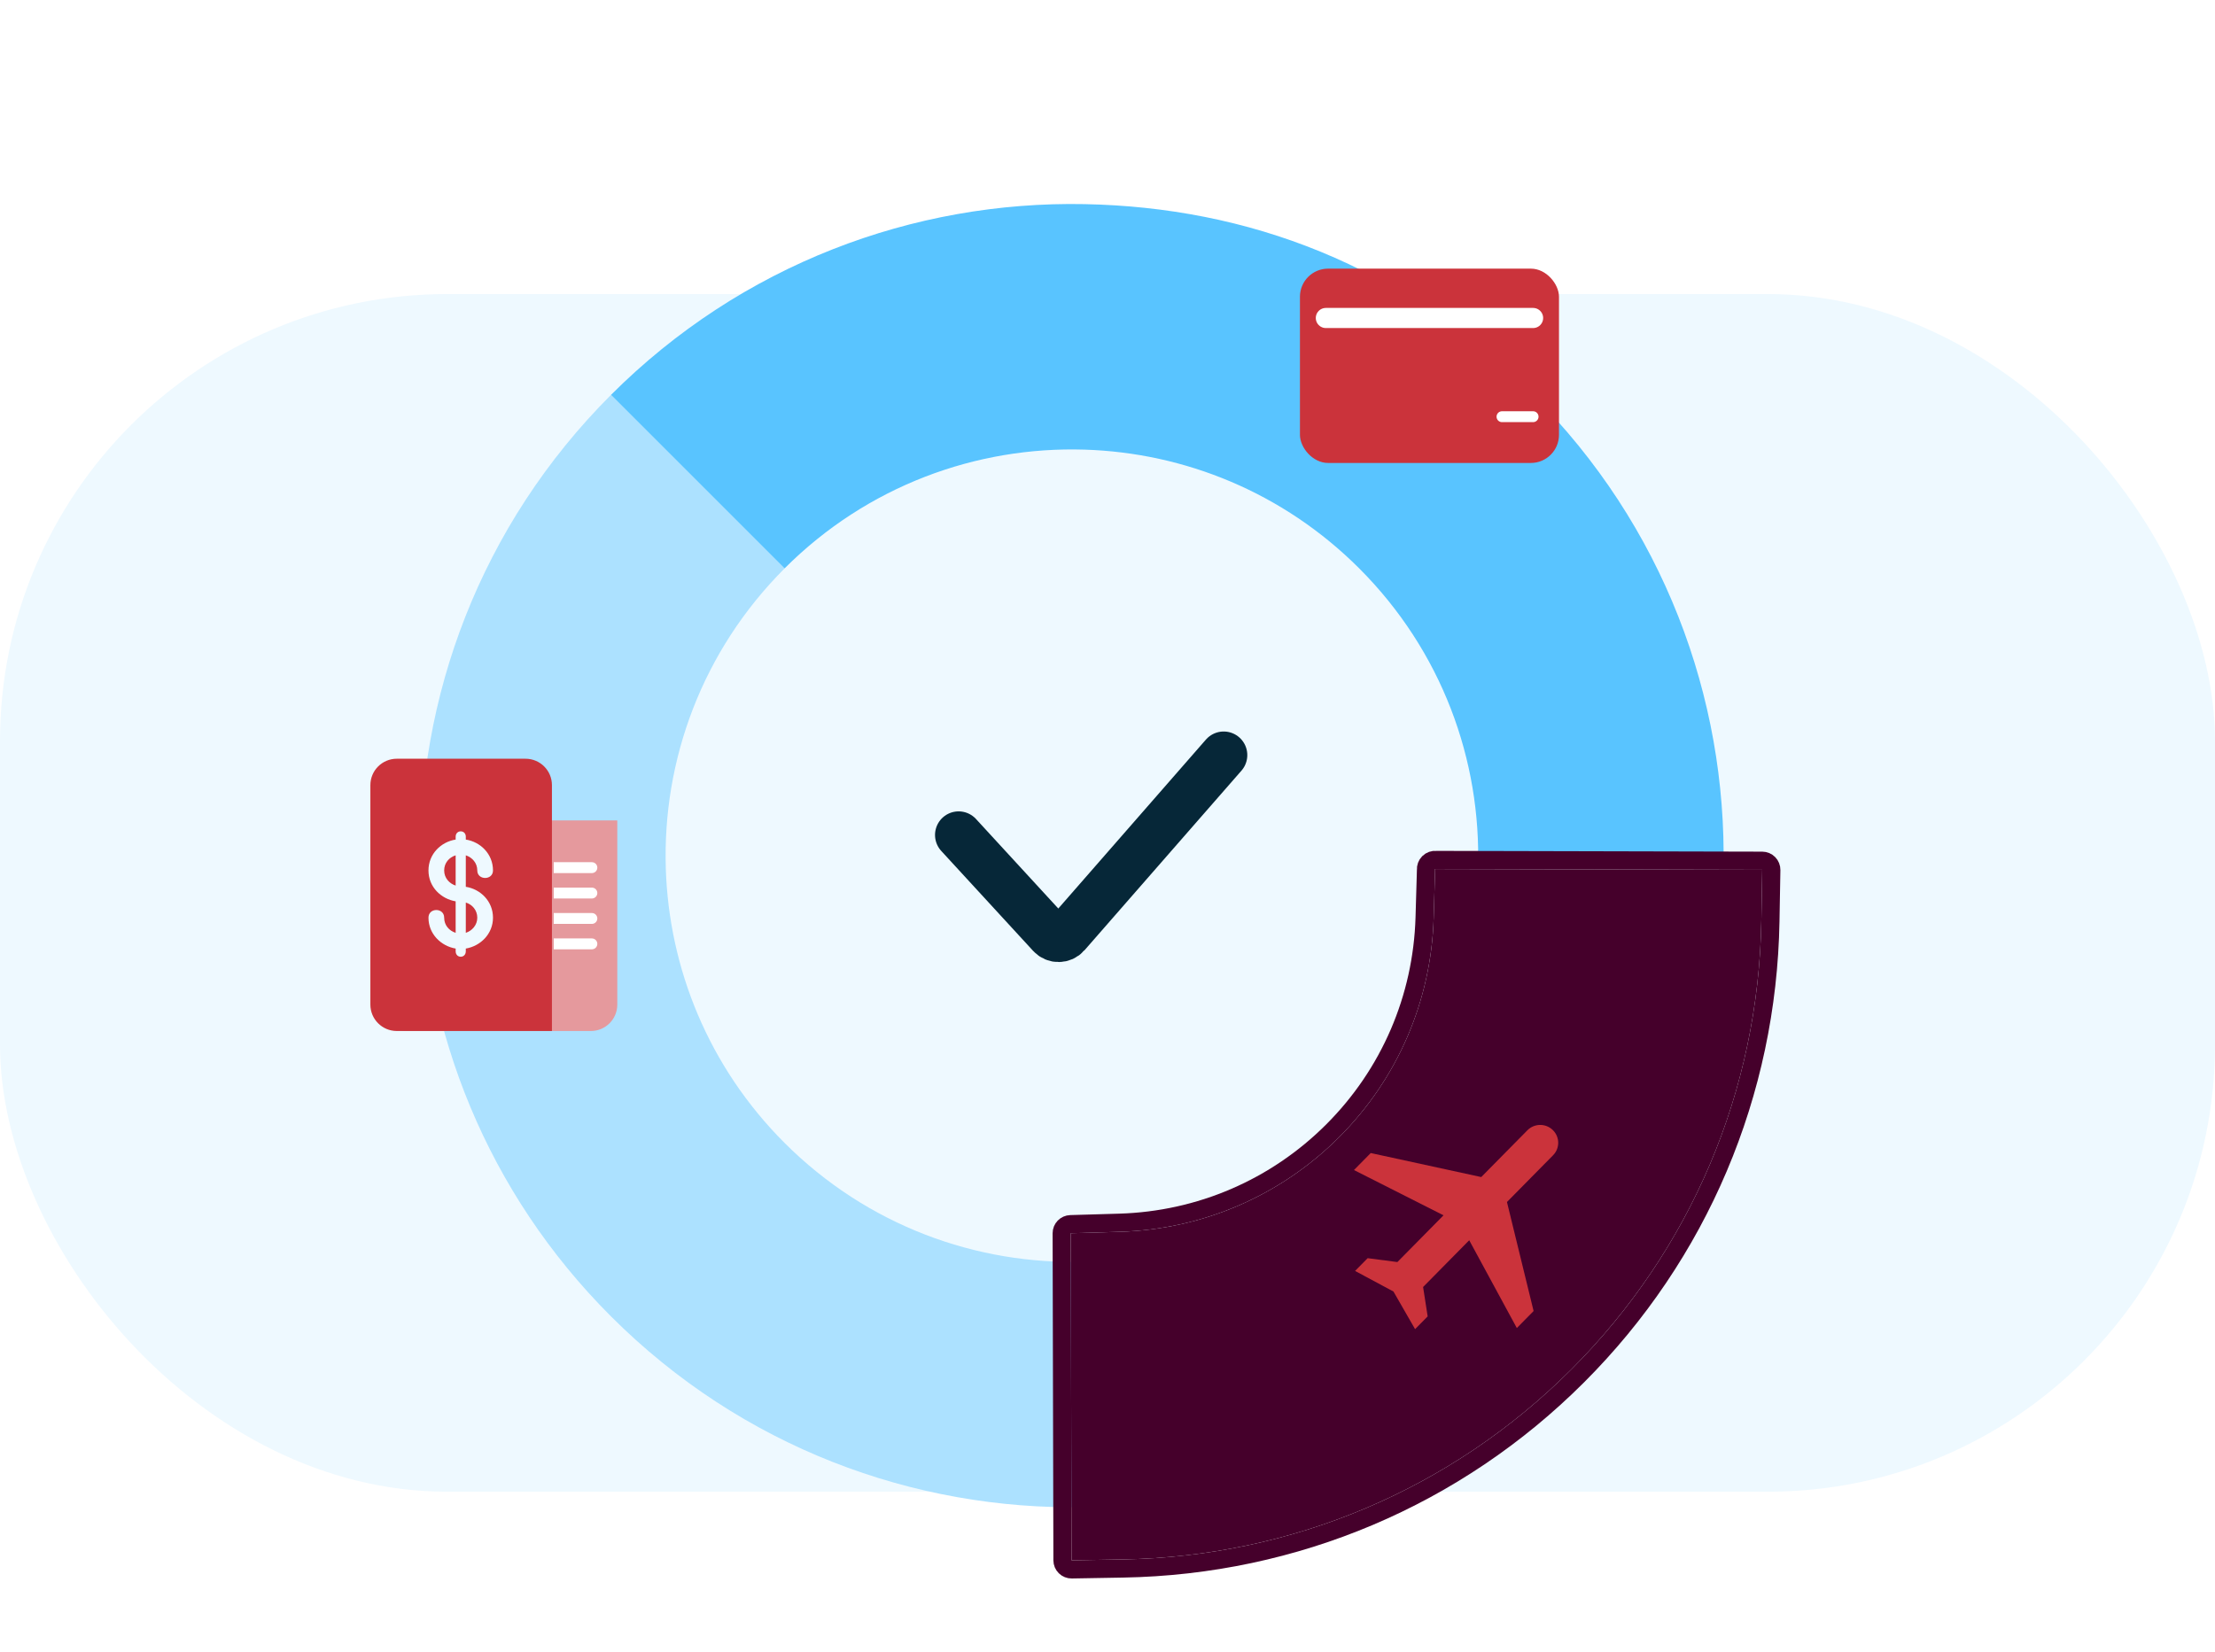 <?xml version="1.0" encoding="UTF-8"?> <svg xmlns="http://www.w3.org/2000/svg" width="610" height="455" viewBox="0 0 610 455" fill="none"><rect y="81" width="610" height="329.91" rx="123.183" fill="#EEF9FF"></rect><path d="M216.07 156.568L168.27 108.767C132.32 144.717 114.812 192.121 115.732 239.229C116.616 283.981 134.116 328.466 168.27 362.619C204.219 398.568 251.623 416.076 298.731 415.157L298.731 347.543C268.926 348.484 238.818 337.58 216.07 314.833C195.118 293.881 184.222 266.693 183.359 239.243C182.419 209.438 193.322 179.33 216.07 156.582L216.07 156.568Z" fill="#ACE1FF"></path><path d="M298.731 56.23C251.623 55.31 204.219 72.818 168.27 108.768L216.07 156.568C238.818 133.82 268.926 122.917 298.731 123.857C326.181 124.72 353.369 135.616 374.32 156.568C397.068 179.316 407.972 209.424 407.031 239.229H474.645C475.564 192.121 458.056 144.717 422.107 108.768C386.157 72.818 343.469 57.113 298.717 56.23L298.731 56.23Z" fill="#59C4FF"></path><g filter="url(#filter0_d_201_4694)"><path d="M395.221 235.369L394.828 248.803C394.163 271.657 384.911 293.124 368.775 309.26C352.639 325.396 331.172 334.648 308.318 335.313L294.885 335.706L295.098 425.808L309.238 425.56C355.928 424.756 399.784 406.169 432.728 373.225C465.671 340.282 484.258 296.426 485.062 249.736L485.31 235.596L395.208 235.382L395.221 235.369Z" fill="#45002B"></path><path d="M393.44 233.614C392.918 234.136 392.663 234.851 392.714 235.562L392.329 248.73L392.329 248.73C391.683 270.948 382.691 291.808 367.007 307.492C351.324 323.176 330.463 332.167 308.246 332.814L308.245 332.814L294.811 333.207C293.457 333.247 292.381 334.357 292.385 335.712L292.598 425.814C292.6 426.483 292.87 427.124 293.348 427.593C293.826 428.062 294.472 428.319 295.142 428.307L309.282 428.06C309.282 428.06 309.282 428.06 309.282 428.06C356.618 427.244 401.093 408.396 434.495 374.993C467.898 341.59 486.746 297.115 487.562 249.779L487.81 235.64C487.821 234.97 487.564 234.324 487.095 233.846C486.626 233.368 485.985 233.098 485.316 233.096L395.483 232.883C394.746 232.805 393.996 233.059 393.453 233.601L393.44 233.614Z" stroke="#45002B" stroke-width="5" stroke-linejoin="round"></path></g><rect x="358" y="74" width="71.337" height="53.526" rx="7.744" fill="#CB333B"></rect><path d="M365.134 87.594L422.203 87.594" stroke="white" stroke-width="5.544" stroke-linecap="round"></path><path d="M413.643 114.781L422.203 114.781" stroke="white" stroke-width="3" stroke-linecap="round"></path><path d="M105 233.273C105 229.256 108.256 226 112.273 226H170V276.727C170 280.744 166.744 284 162.727 284H112.273C108.256 284 105 280.744 105 276.727V233.273Z" fill="#E5999D"></path><path d="M102 216.273C102 212.256 105.256 209 109.273 209H144.727C148.744 209 152 212.256 152 216.273V284H109.273C105.256 284 102 280.744 102 276.727V216.273Z" fill="#CB333B"></path><path d="M154 244.5L152.5 244.5L152.5 247.5L154 247.5L154 244.5ZM163 247.5C163.828 247.5 164.5 246.828 164.5 246C164.5 245.172 163.828 244.5 163 244.5L163 247.5ZM154 247.5L163 247.5L163 244.5L154 244.5L154 247.5Z" fill="white"></path><path d="M154 237.5L152.5 237.5L152.5 240.5L154 240.5L154 237.5ZM163 240.5C163.828 240.5 164.5 239.828 164.5 239C164.5 238.172 163.828 237.5 163 237.5L163 240.5ZM154 240.5L163 240.5L163 237.5L154 237.5L154 240.5Z" fill="white"></path><path d="M154 251.5L152.5 251.5L152.5 254.5L154 254.5L154 251.5ZM163 254.5C163.828 254.5 164.5 253.828 164.5 253C164.5 252.172 163.828 251.5 163 251.5L163 254.5ZM154 254.5L163 254.5L163 251.5L154 251.5L154 254.5Z" fill="white"></path><path d="M154 258.5L152.5 258.5L152.5 261.5L154 261.5L154 258.5ZM163 261.5C163.828 261.5 164.5 260.828 164.5 260C164.5 259.172 163.828 258.5 163 258.5L163 261.5ZM154 261.5L163 261.5L163 258.5L154 258.5L154 261.5Z" fill="white"></path><path fill-rule="evenodd" clip-rule="evenodd" d="M128.28 248.618V256.955C130.02 256.391 131.443 254.814 131.443 252.786C131.443 250.702 130.02 249.124 128.28 248.618ZM125.486 243.942V235.605C123.693 236.169 122.323 237.689 122.323 239.774C122.323 241.858 123.746 243.379 125.486 243.942ZM128.28 230.479V231.267C132.287 231.887 135.766 235.211 135.766 239.774C135.766 242.534 131.443 242.534 131.443 239.774C131.443 237.689 130.02 236.169 128.28 235.605V244.28C132.287 244.9 135.766 248.223 135.766 252.786C135.766 257.293 132.287 260.616 128.28 261.292V262.025C128.28 264.052 125.486 264.052 125.486 262.025V261.292C121.48 260.616 118 257.293 118 252.786C118 249.97 122.323 249.97 122.323 252.786C122.323 254.87 123.694 256.391 125.486 256.955V248.28C121.48 247.604 118 244.336 118 239.774C118 235.211 121.48 231.887 125.486 231.267V230.479C125.486 228.507 128.28 228.507 128.28 230.479Z" fill="#EEF9FF"></path><path d="M417.727 365.82L422.346 361.137L415.008 331.105L427.71 318.227C429.626 316.284 429.592 313.18 427.633 311.279C425.673 309.378 422.545 309.412 420.628 311.355L407.926 324.233L377.494 317.615L372.875 322.298L397.533 334.769L384.832 347.647L376.646 346.578L373.182 350.09L383.754 355.766L389.706 366.125L393.171 362.613L391.913 354.519L404.615 341.641L417.727 365.82Z" fill="#CB333B"></path><path d="M264 230L289.309 257.535C290.518 258.851 292.602 258.824 293.777 257.479L337 208" stroke="#062738" stroke-width="13" stroke-linecap="round"></path><defs><filter id="filter0_d_201_4694" x="269.885" y="214.369" width="240.425" height="240.438" filterUnits="userSpaceOnUse" color-interpolation-filters="sRGB"><feFlood flood-opacity="0" result="BackgroundImageFix"></feFlood><feColorMatrix in="SourceAlpha" type="matrix" values="0 0 0 0 0 0 0 0 0 0 0 0 0 0 0 0 0 0 127 0" result="hardAlpha"></feColorMatrix><feOffset dy="4"></feOffset><feGaussianBlur stdDeviation="10"></feGaussianBlur><feComposite in2="hardAlpha" operator="out"></feComposite><feColorMatrix type="matrix" values="0 0 0 0 0 0 0 0 0 0 0 0 0 0 0 0 0 0 0.25 0"></feColorMatrix><feBlend mode="normal" in2="BackgroundImageFix" result="effect1_dropShadow_201_4694"></feBlend><feBlend mode="normal" in="SourceGraphic" in2="effect1_dropShadow_201_4694" result="shape"></feBlend></filter></defs></svg> 